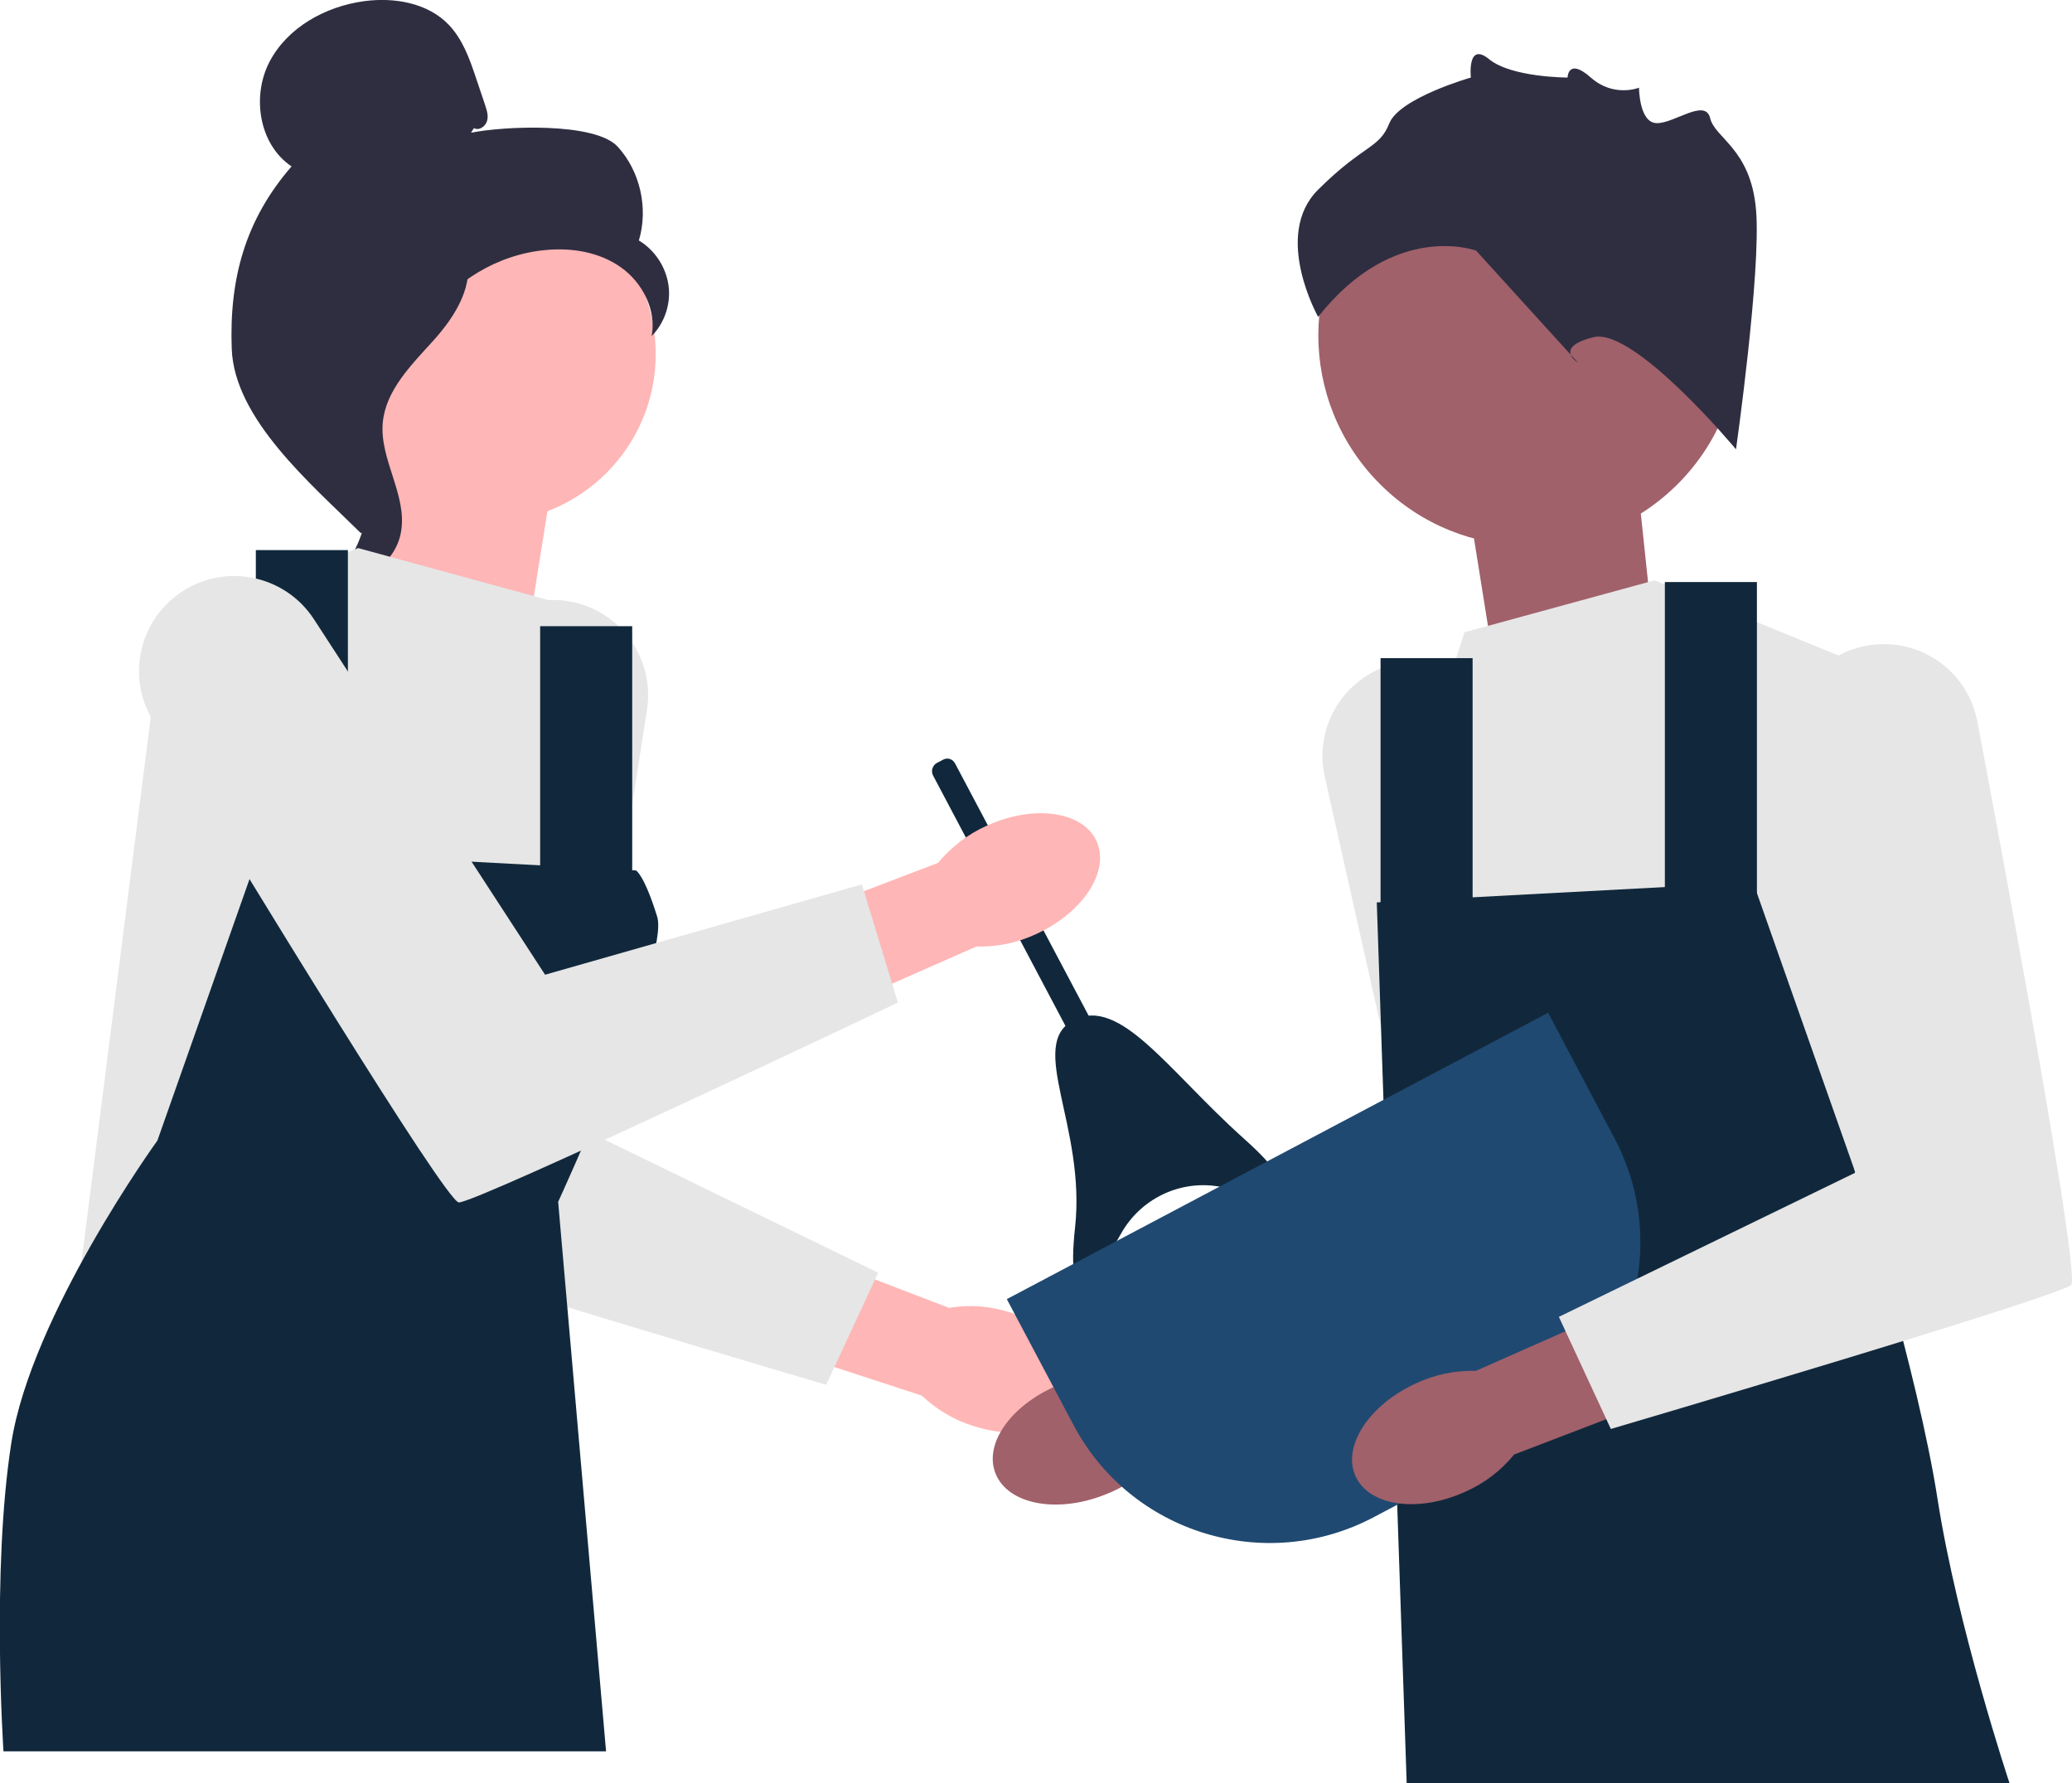 <?xml version="1.0" encoding="utf-8"?>
<!-- Generator: Adobe Illustrator 26.0.2, SVG Export Plug-In . SVG Version: 6.00 Build 0)  -->
<svg version="1.1" id="Ebene_1" xmlns="http://www.w3.org/2000/svg" xmlns:xlink="http://www.w3.org/1999/xlink" x="0px" y="0px"
	 viewBox="0 0 713.5 614" style="enable-background:new 0 0 713.5 614;" xml:space="preserve">
<style type="text/css">
	.st0{fill:#FFB6B6;}
	.st1{fill:#E6E6E6;}
	.st2{fill:#A0616A;}
	.st3{fill:#2F2E41;}
	.st4{fill:#11283C;}
	.st5{fill:#1F4971;}
</style>
<g>
	<path id="uuid-0cad5e93-2d15-4fdd-8268-876a8a194bb8-28" class="st0" d="M347.9,451.9c17,5.3,28,18.4,24.6,29.2
		c-3.4,10.8-19.9,15.3-36.9,10c-6.8-2-13-5.7-18.2-10.6l-71.7-23.4l11.7-33.4l69.4,26.6C333.9,449.1,341.1,449.7,347.9,451.9
		L347.9,451.9z"/>
	<path class="st1" d="M194.3,206.8L194.3,206.8c-17.1-2-32.8,9.5-36,26.4c-11.4,60.3-35.5,190.8-32.3,194
		c4.1,4.1,158.5,49.6,158.5,49.6l17.9-38.6l-102-49.6l22.4-144.3C225.6,226,212.7,209,194.3,206.8L194.3,206.8z"/>
</g>
<g>
	<path id="uuid-0ff57380-e4ac-4dac-ba07-d0dae17f701d-29" class="st2" d="M380.3,514.7c-16.6,6.5-33.3,3.2-37.5-7.4
		s6-24.3,22.6-30.8c6.6-2.7,13.7-3.7,20.8-3.1l70.6-26.5l11.7,33.4l-70.8,22.6C392.9,508.1,387,512.2,380.3,514.7L380.3,514.7z"/>
	<path class="st1" d="M482.1,228.1L482.1,228.1c16.9-3.2,33.4,7.3,37.7,24c15.4,59.4,48.2,188,45.3,191.4
		c-3.8,4.4-154.8,60.2-154.8,60.2l-20.5-37.3l98.4-56.4l-32-142.5C452.1,249.4,463.9,231.6,482.1,228.1L482.1,228.1z"/>
</g>
<polygon class="st0" points="182.2,215.5 190.6,162.9 133.9,139.8 125.4,219.7 "/>
<polygon class="st2" points="513.7,223.7 505.3,171.2 562,148.1 570.4,227.9 "/>
<g>
	<circle class="st0" cx="167.9" cy="121.9" r="57.9"/>
	<path class="st3" d="M163.2,44.1c1.7,1,3.9-0.5,4.5-2.4s-0.1-3.8-0.7-5.7l-3.1-9.2c-2.2-6.6-4.6-13.3-9.4-18.3
		c-7.2-7.5-18.7-9.5-29.1-8.1c-13.3,1.8-26.4,9-32.6,20.9c-6.2,11.9-3.6,28.5,7.6,36c-15.9,18.3-21.5,38.6-20.6,62.8
		s27.3,46.5,44.5,63.5c3.8-2.3,7.3-13.2,5.2-17.2c-2.1-4,0.9-8.6-1.7-12.2c-2.6-3.7-4.8,2.2-2.2-1.5c1.7-2.3-4.8-7.6-2.4-8.9
		c12-6.6,16-21.6,23.5-33c9.1-13.8,24.7-23.2,41.1-24.7c9.1-0.9,18.7,0.7,26.1,6s12.2,14.7,10.5,23.6c4.5-4.5,6.7-11.2,5.8-17.5
		s-4.7-12.1-10.2-15.4c3.3-11,0.5-23.8-7.3-32.3c-7.8-8.5-39.2-7.1-50.5-4.8"/>
	<path class="st3" d="M161.5,86.4c-15,1.6-25.8,14.6-35,26.6c-5.3,6.9-10.8,14.5-10.7,23.2c0.1,8.8,6,16.3,8.8,24.7
		c4.6,13.6,0.1,29.8-10.8,39.1c10.8,2,22.5-6,24.3-16.9c2.2-12.6-7.4-24.8-6.3-37.5c1-11.2,9.8-19.9,17.4-28.3s14.6-19.5,11.1-30.3"
		/>
</g>
<path class="st1" d="M188.8,206.6l-65.5-17.9l-67.5,27.6L26.7,445.1l165.4,5.5v-36.9c0,0,28.9-36.2,23.4-88.5l-5.5-52.4L188.8,206.6
	z"/>
<path class="st4" d="M219,299.7l-129.6-6.9l-35.2,99.9c0,0-43.4,60-50.3,104.1S1.2,603,1.2,603h207.5l-16.5-189.2
	c0,0,38.6-83.7,34.1-98.2C221.8,301.1,219,299.7,219,299.7L219,299.7z"/>
<rect x="88.1" y="189.4" class="st4" width="31.7" height="117.2"/>
<rect x="186" y="215.6" class="st4" width="31.7" height="96.5"/>
<path class="st1" d="M504.3,217.7l65.5-17.9l67.5,27.6l28.9,228.8l-165.4,5.5v-36.9c0,0-16.9-37.7-0.7-87.8
	c15.9-48.9-17.2-53.1-17.2-53.1L504.3,217.7L504.3,217.7z"/>
<path class="st4" d="M474.1,310.7l129.6-6.9l35.2,99.9c0,0,21.4,68.2,28.3,112.4s24.8,97.9,24.8,97.9H484.4l-6.2-182L474.1,310.7
	L474.1,310.7z"/>
<rect x="573.3" y="200.4" class="st4" width="31.7" height="117.2"/>
<rect x="475.4" y="226.6" class="st4" width="31.7" height="96.5"/>
<ellipse transform="matrix(0.707 -0.707 0.707 0.707 72.633 406.065)" class="st2" cx="526.5" cy="115.4" rx="72.5" ry="72.5"/>
<path class="st3" d="M597.8,154.7c0,0-35.1-42.1-49.1-38.6s-5.3,8.8-5.3,8.8l-35.1-38.6c0,0-28.1-10.5-54.4,22.8
	c0,0-15.8-28.1,0-43.8s21-14,24.5-22.8c3.5-8.8,28.1-15.8,28.1-15.8s-1.4-12.6,6.3-6.3c7.7,6.3,27,6.3,27,6.3s0.1-7,8,0
	s16.6,3.5,16.6,3.5s0,12.1,6.1,12.2s16.7-8.7,18.4-1.7s14,10.5,15.8,31.6S597.8,154.7,597.8,154.7z"/>
<g>
	<path class="st4" d="M328.9,262.9L385.1,369l-7.7,4.1l-56.1-106.1c-0.8-1.5-0.2-3.5,1.3-4.3l2.1-1.1
		C326.2,260.7,328.1,261.3,328.9,262.9z"/>
	<path class="st4" d="M422.4,409.1c-14.3-3.7-29.2,2.8-36.4,15.7c-9,16.1-19.2,29.4-15.8-2.2c3.8-34.7-16.6-62.8-0.6-71.3
		c16-8.5,32.6,17.3,58.6,40.6C452.4,413.5,438.5,413.2,422.4,409.1L422.4,409.1z"/>
</g>
<g>
	<path id="uuid-8a6d9a0c-21d4-418f-b978-ee87cdca3434-30" class="st0" d="M339.8,284.3c16.2-7.4,33.1-5,37.8,5.3
		c4.7,10.3-4.6,24.6-20.8,32c-6.4,3-13.5,4.5-20.6,4.3l-69,30.4l-13.6-32.7l69.4-26.5C327.6,291.6,333.3,287.2,339.8,284.3
		L339.8,284.3z"/>
	<path class="st1" d="M61.8,204.3L61.8,204.3c-14.1,9.9-18.1,29-9.2,43.7c31.8,52.5,100.9,165.8,105.4,166
		c5.8,0.3,151.2-68.8,151.2-68.8l-12.4-40.7l-109.1,31.1l-79.6-122.4C98,197.7,77,193.6,61.8,204.3L61.8,204.3z"/>
</g>
<path class="st5" d="M346.7,447.3l186.4-98.6l22.9,43.3c19.7,37.3,5.5,83.7-31.9,103.4L473,522.4c-37.3,19.7-83.7,5.5-103.4-31.9
	L346.7,447.3L346.7,447.3L346.7,447.3z"/>
<path id="uuid-2a872263-818a-415e-b1e5-3dd60f2f0b07-31" class="st2" d="M504.6,513.6c-16.2,7.4-33.1,5-37.8-5.3s4.6-24.6,20.8-32
	c6.4-3,13.5-4.5,20.6-4.3l69-30.5l13.6,32.7l-69.4,26.6C516.9,506.3,511.2,510.7,504.6,513.6L504.6,513.6z"/>
<path class="st1" d="M644.9,222L644.9,222c17.1-2,32.8,9.5,36,26.4c11.4,60.3,35.5,190.8,32.3,194c-4.1,4.1-158.5,49.6-158.5,49.6
	l-17.9-38.6l102-49.6l-22.4-144.3C613.6,241.2,626.5,224.1,644.9,222L644.9,222z"/>
</svg>
